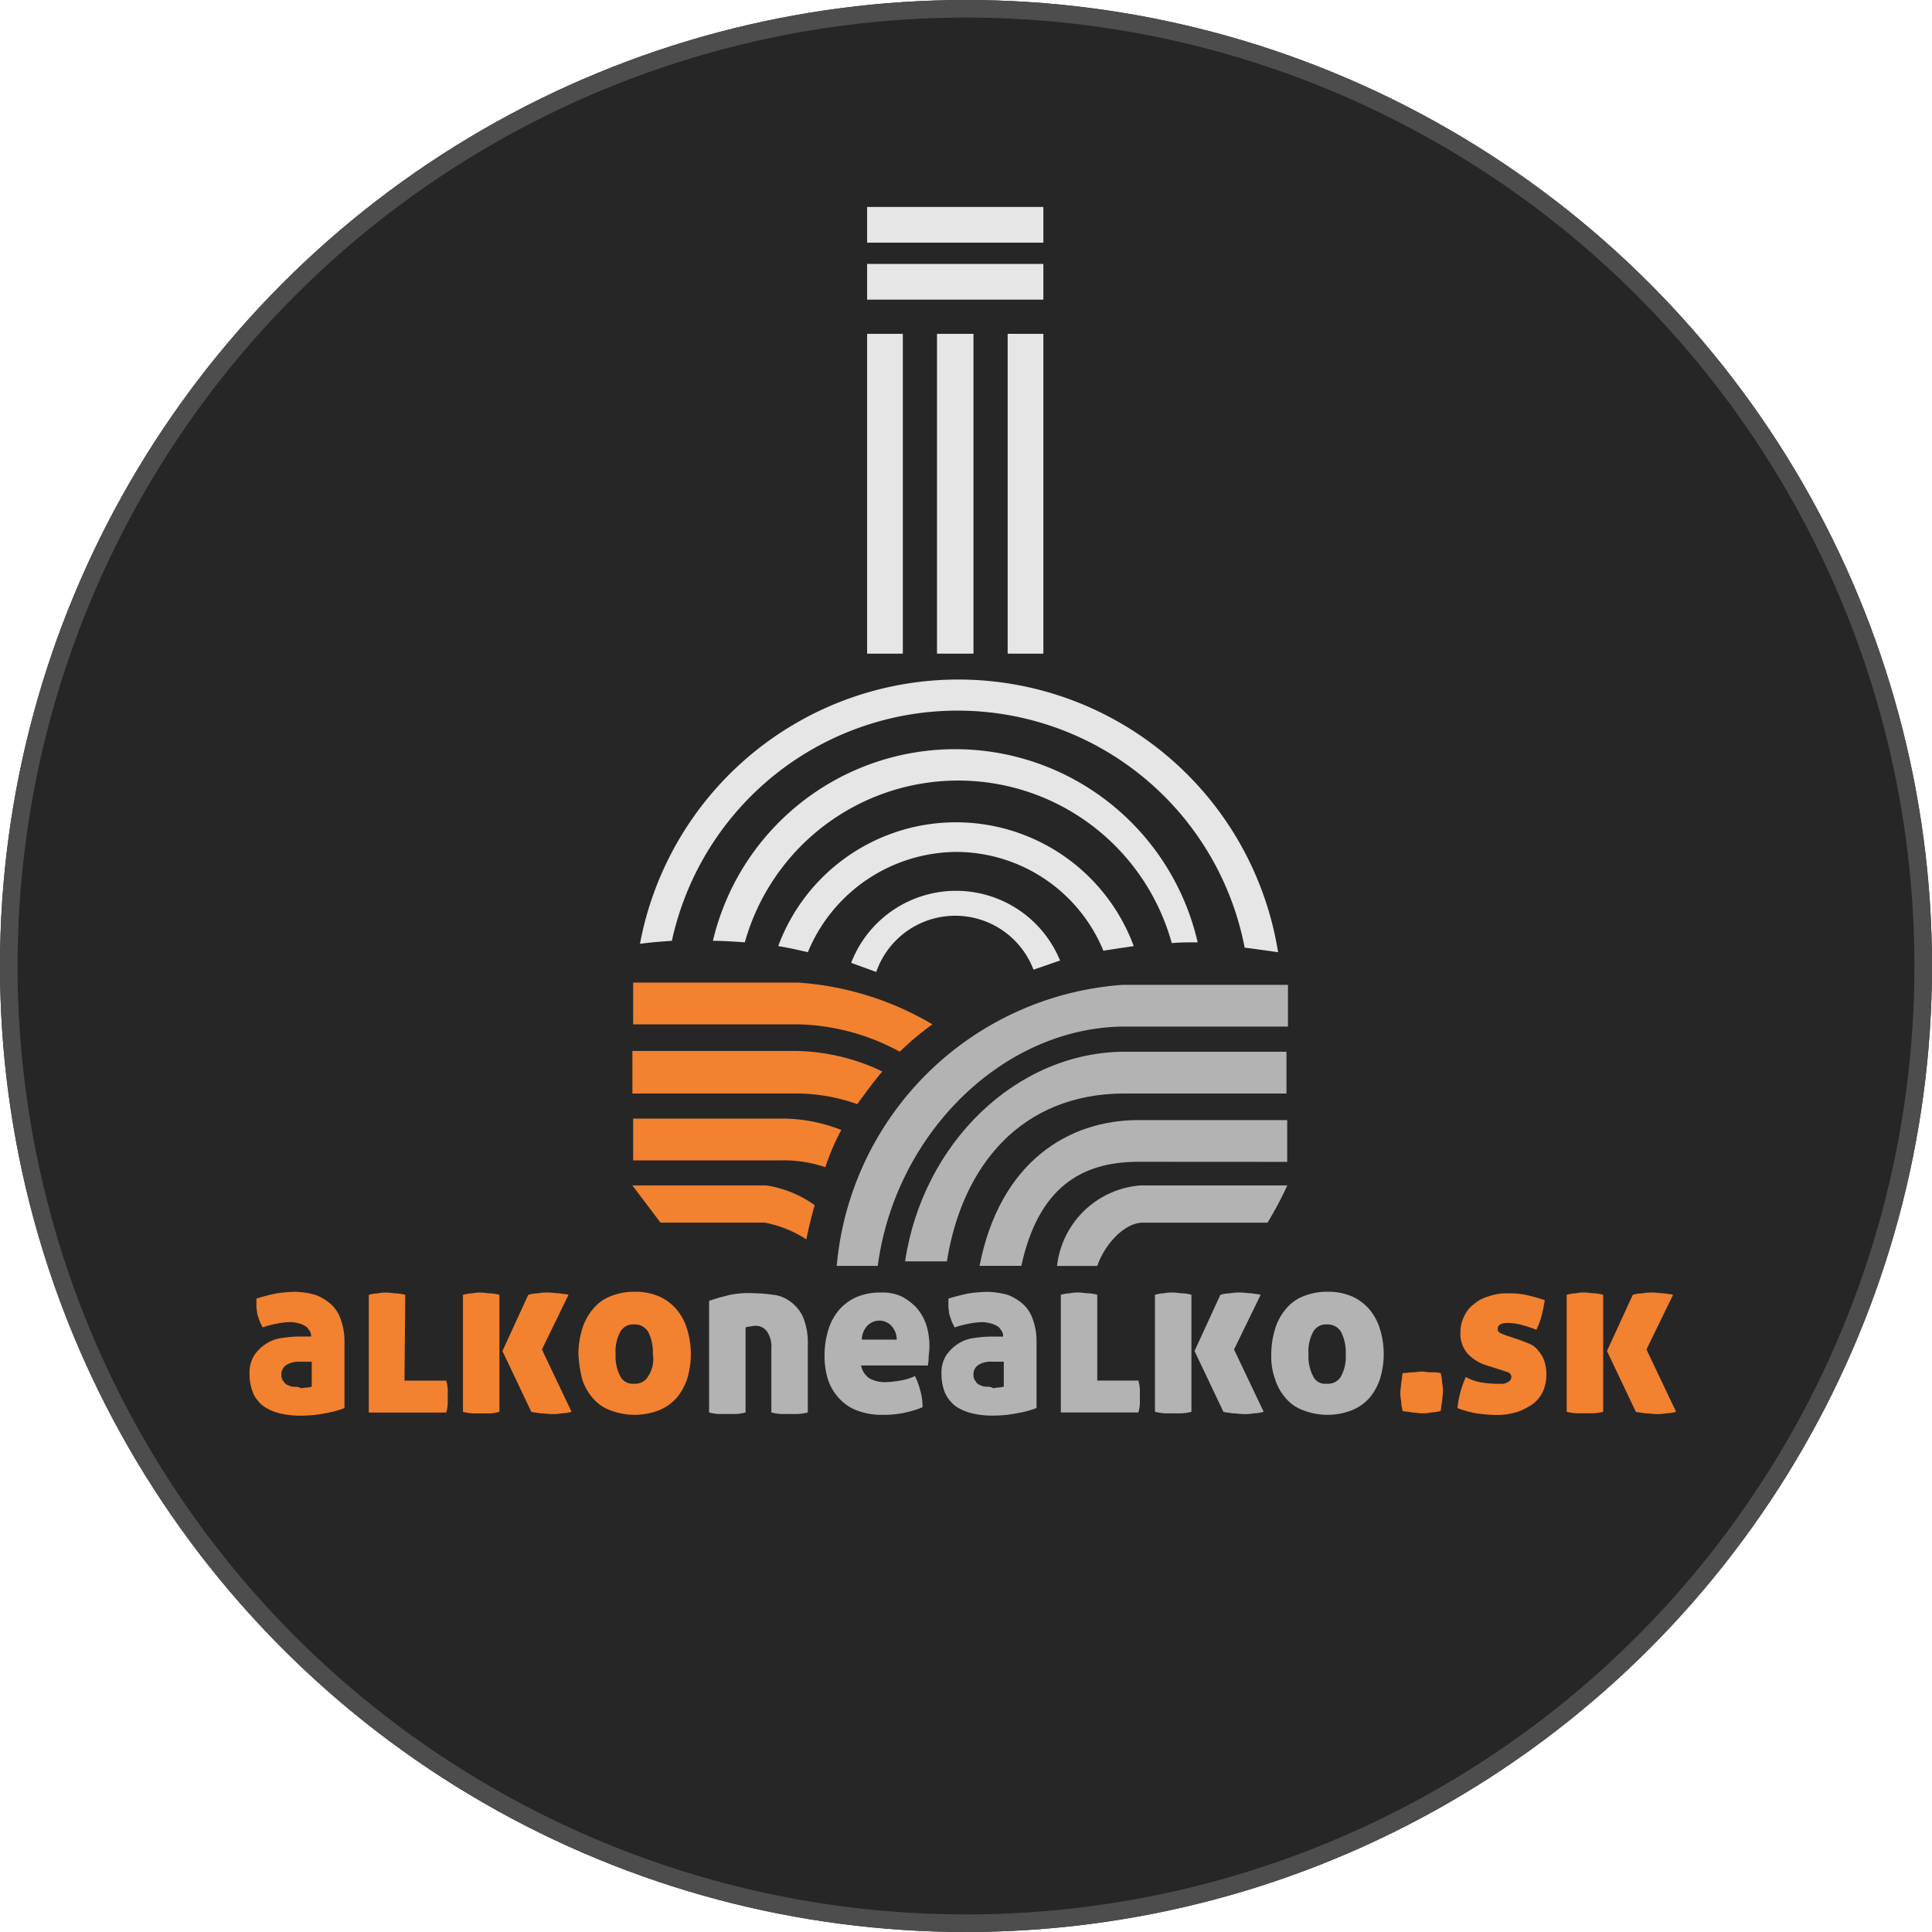 <svg xmlns="http://www.w3.org/2000/svg" width="110" height="110" viewBox="0 0 110 110">
  <g id="Group_184" data-name="Group 184" transform="translate(-564 139)">
    <g id="Ellipse_1" data-name="Ellipse 1" transform="translate(564 -139)" fill="#262626" stroke="#4d4d4d" stroke-width="1">
      <circle cx="55" cy="55" r="55" stroke="none"/>
      <circle cx="55" cy="55" r="54.5" fill="none"/>
    </g>
    <g id="alkonealko-logo" transform="translate(568.863 -134.137)">
      <path id="Path_1" data-name="Path 1" d="M50,100A50,50,0,1,0,0,50a50.024,50.024,0,0,0,50,50Z" transform="translate(0.137 0.137)" fill="#262626"/>
      <path id="Path_2" data-name="Path 2" d="M21.816,164.6a1.978,1.978,0,0,0,.606.735,2.884,2.884,0,0,0,.908.389,4.823,4.823,0,0,0,1.168.13,7.158,7.158,0,0,0,1.384-.13,5.97,5.97,0,0,0,1.125-.3v-3.806a3.617,3.617,0,0,0-.216-1.254,2.009,2.009,0,0,0-.562-.865,2.879,2.879,0,0,0-.865-.519A4.736,4.736,0,0,0,24.2,158.8a10.041,10.041,0,0,0-1.038.087,11.6,11.6,0,0,0-1.168.3v.476c0,.13.043.26.043.389l.13.389c.043.13.13.26.173.389a5.767,5.767,0,0,1,.822-.216,4.312,4.312,0,0,1,.692-.086,1.472,1.472,0,0,1,.433.043,1.374,1.374,0,0,1,.389.13.581.581,0,0,1,.3.259.529.529,0,0,1,.13.389h-.735a7.072,7.072,0,0,0-.952.087,2.1,2.1,0,0,0-.908.346,2.317,2.317,0,0,0-.649.649,1.845,1.845,0,0,0-.26,1.038,2.893,2.893,0,0,0,.216,1.125Zm2.336-.389a.815.815,0,0,1-.346-.087.443.443,0,0,1-.26-.216.529.529,0,0,1-.13-.389.63.63,0,0,1,.3-.562,1.325,1.325,0,0,1,.735-.173h.692v1.427c-.087,0-.173.043-.3.043a2.439,2.439,0,0,0-.3.043.643.643,0,0,0-.389-.086Zm6.315-5.234a2.17,2.17,0,0,0-.519-.087c-.173,0-.346-.043-.519-.043a2.106,2.106,0,0,0-.519.043,2.171,2.171,0,0,0-.519.087v6.7H32.8a2.232,2.232,0,0,0,.087-.476v-.865a2.232,2.232,0,0,0-.087-.476H30.424l.043-4.888Zm3.287,6.661a2.977,2.977,0,0,0,.562.087h.952a2.977,2.977,0,0,0,.562-.087v-6.661a2.17,2.17,0,0,0-.519-.087c-.173,0-.346-.043-.519-.043a2.106,2.106,0,0,0-.519.043,2.171,2.171,0,0,0-.519.087v6.661ZM36,162.174l1.644,3.46c.13.043.3.043.519.087.216,0,.433.043.649.043a2.661,2.661,0,0,0,.562-.043,2.192,2.192,0,0,0,.562-.087l-1.687-3.547,1.514-3.114c-.13-.043-.3-.043-.519-.087-.216,0-.433-.043-.649-.043a2.66,2.66,0,0,0-.562.043,2.191,2.191,0,0,0-.562.087L36,162.174Zm4.542,1.6a2.929,2.929,0,0,0,.606,1.081,2.306,2.306,0,0,0,.995.692,3.821,3.821,0,0,0,2.768,0,2.743,2.743,0,0,0,.995-.692,3.322,3.322,0,0,0,.606-1.081,4.818,4.818,0,0,0,0-2.855,3.124,3.124,0,0,0-.606-1.125,2.845,2.845,0,0,0-.995-.735,3.436,3.436,0,0,0-1.384-.26,3.586,3.586,0,0,0-1.384.26,2.4,2.4,0,0,0-.995.735,3.124,3.124,0,0,0-.606,1.125,4.939,4.939,0,0,0-.216,1.427,7.063,7.063,0,0,0,.216,1.427Zm3.763-.173a.848.848,0,0,1-.822.433.784.784,0,0,1-.779-.433,2.466,2.466,0,0,1-.26-1.254,2.36,2.36,0,0,1,.26-1.254.824.824,0,0,1,.779-.433.89.89,0,0,1,.822.433,2.578,2.578,0,0,1,.26,1.254,1.76,1.76,0,0,1-.26,1.254Z" transform="translate(-12.257 -90.115)" fill="#f28130"/>
      <path id="Path_3" data-name="Path 3" d="M83.138,159.016a10.653,10.653,0,0,0-1.038.3v6.358a2.976,2.976,0,0,0,.562.087h.952a2.976,2.976,0,0,0,.562-.087v-4.844c.043,0,.087-.043.173-.043s.216-.043.3-.043a.792.792,0,0,1,.735.3,1.524,1.524,0,0,1,.26.995v3.633a2.975,2.975,0,0,0,.562.087h.952a2.976,2.976,0,0,0,.562-.087v-3.849a3.889,3.889,0,0,0-.26-1.557,2.208,2.208,0,0,0-.735-.908,2.01,2.01,0,0,0-.995-.389,9.1,9.1,0,0,0-1.081-.087,5.184,5.184,0,0,0-1.514.13Zm11.419,4.023c0-.13.043-.26.043-.476,0-.173.043-.389.043-.606a4,4,0,0,0-.173-1.254,2.828,2.828,0,0,0-.562-.995,3.241,3.241,0,0,0-.865-.649,2.562,2.562,0,0,0-1.168-.216,3.436,3.436,0,0,0-1.384.26,2.844,2.844,0,0,0-.995.735,3.124,3.124,0,0,0-.606,1.125,4.874,4.874,0,0,0-.216,1.384,4.669,4.669,0,0,0,.173,1.384,2.929,2.929,0,0,0,.606,1.081,2.654,2.654,0,0,0,1.038.735,3.956,3.956,0,0,0,1.514.26,5.782,5.782,0,0,0,2.249-.433,3.373,3.373,0,0,0-.13-.952,4.612,4.612,0,0,0-.3-.822,3.3,3.3,0,0,1-.865.26,5.907,5.907,0,0,1-.822.087,1.878,1.878,0,0,1-.908-.216,1.162,1.162,0,0,1-.476-.735h3.806Zm-2.033-2.249a1.175,1.175,0,0,1,.26.735h-1.99a1.205,1.205,0,0,1,.346-.822.946.946,0,0,1,1.384.086Zm3.028,3.806a1.978,1.978,0,0,0,.606.735,2.884,2.884,0,0,0,.908.389,4.824,4.824,0,0,0,1.168.13,7.158,7.158,0,0,0,1.384-.13,5.97,5.97,0,0,0,1.125-.3v-3.806a3.617,3.617,0,0,0-.216-1.254,2.009,2.009,0,0,0-.562-.865,2.879,2.879,0,0,0-.865-.519,4.736,4.736,0,0,0-1.168-.173,10.041,10.041,0,0,0-1.038.087,11.6,11.6,0,0,0-1.168.3v.476c0,.13.043.26.043.389l.13.389c.043.13.13.26.173.389a5.767,5.767,0,0,1,.822-.216,4.312,4.312,0,0,1,.692-.086,1.472,1.472,0,0,1,.433.043,1.373,1.373,0,0,1,.389.13.581.581,0,0,1,.3.259.529.529,0,0,1,.13.389H98.1a7.072,7.072,0,0,0-.952.087,2.1,2.1,0,0,0-.908.346,2.317,2.317,0,0,0-.649.649,1.845,1.845,0,0,0-.26,1.038,2.893,2.893,0,0,0,.216,1.125Zm2.336-.389a.815.815,0,0,1-.346-.087.443.443,0,0,1-.26-.216.529.529,0,0,1-.13-.389.63.63,0,0,1,.3-.562,1.325,1.325,0,0,1,.735-.173h.692v1.427c-.087,0-.173.043-.3.043a2.439,2.439,0,0,0-.3.043.643.643,0,0,0-.389-.086Zm6.315-5.234a2.17,2.17,0,0,0-.519-.087c-.173,0-.346-.043-.519-.043a2.106,2.106,0,0,0-.519.043,2.171,2.171,0,0,0-.519.087v6.7h4.412a2.231,2.231,0,0,0,.087-.476v-.865a2.232,2.232,0,0,0-.087-.476H104.2v-4.888Zm3.287,6.661a2.977,2.977,0,0,0,.562.087H109a2.977,2.977,0,0,0,.562-.087v-6.661a2.17,2.17,0,0,0-.519-.087c-.173,0-.346-.043-.519-.043a2.105,2.105,0,0,0-.519.043,2.171,2.171,0,0,0-.519.087v6.661Zm2.249-3.46,1.644,3.46c.13.043.3.043.519.087.216,0,.433.043.649.043a2.661,2.661,0,0,0,.562-.043,2.192,2.192,0,0,0,.562-.087l-1.687-3.547,1.514-3.114c-.13-.043-.3-.043-.519-.087-.216,0-.433-.043-.649-.043a2.66,2.66,0,0,0-.562.043,2.191,2.191,0,0,0-.562.087l-1.471,3.2Zm4.585,1.6a2.929,2.929,0,0,0,.606,1.081,2.306,2.306,0,0,0,.995.692,3.821,3.821,0,0,0,2.768,0,2.743,2.743,0,0,0,.995-.692,3.322,3.322,0,0,0,.606-1.081,4.818,4.818,0,0,0,0-2.855,3.125,3.125,0,0,0-.606-1.125,2.845,2.845,0,0,0-.995-.735,3.435,3.435,0,0,0-1.384-.26,3.586,3.586,0,0,0-1.384.26,2.4,2.4,0,0,0-.995.735,3.124,3.124,0,0,0-.606,1.125,4.939,4.939,0,0,0-.216,1.427,3.806,3.806,0,0,0,.216,1.427Zm3.763-.173a.848.848,0,0,1-.822.433.748.748,0,0,1-.779-.433,2.466,2.466,0,0,1-.259-1.254,2.36,2.36,0,0,1,.259-1.254.824.824,0,0,1,.779-.433.89.89,0,0,1,.822.433,2.578,2.578,0,0,1,.26,1.254,2.36,2.36,0,0,1-.26,1.254Z" transform="translate(-46.59 -90.115)" fill="#b3b3b3"/>
      <path id="Path_4" data-name="Path 4" d="M173.792,163.442c-.173,0-.346.043-.562.043-.043.216-.043.389-.087.562,0,.173-.043.346-.043.519a2.106,2.106,0,0,0,.043.519,2.532,2.532,0,0,0,.087.562c.173.043.389.043.562.086.173,0,.346.043.519.043a2.106,2.106,0,0,0,.519-.043,2.977,2.977,0,0,0,.562-.086c.043-.216.043-.389.087-.562,0-.173.043-.346.043-.519a2.106,2.106,0,0,0-.043-.519,2.53,2.53,0,0,0-.087-.562,2.467,2.467,0,0,0-.562-.043c-.173,0-.346-.043-.519-.043s-.346.043-.519.043Zm5.277-2.119a2.108,2.108,0,0,1-.3-.13.238.238,0,0,1-.13-.216c0-.216.173-.346.562-.346a3.23,3.23,0,0,1,.865.13,8.158,8.158,0,0,1,.779.26,4.612,4.612,0,0,0,.3-.822,7.635,7.635,0,0,0,.173-.865,10.1,10.1,0,0,0-1.081-.3,4.388,4.388,0,0,0-1.038-.087,2.986,2.986,0,0,0-1.081.173,2.117,2.117,0,0,0-.822.433,1.736,1.736,0,0,0-.562.692,2.01,2.01,0,0,0-.216.908,1.706,1.706,0,0,0,.433,1.254,2.5,2.5,0,0,0,1.081.649l.822.26.389.13a.292.292,0,0,1,.173.26.33.33,0,0,1-.087.216.945.945,0,0,1-.216.13.641.641,0,0,1-.3.043h-.3a5.864,5.864,0,0,1-.865-.087,2.678,2.678,0,0,1-.822-.3,5.712,5.712,0,0,0-.476,1.773,5.871,5.871,0,0,0,1.081.3,8.423,8.423,0,0,0,1.081.087,3.665,3.665,0,0,0,1.254-.173,3.56,3.56,0,0,0,.908-.476,1.865,1.865,0,0,0,.562-.735,2.259,2.259,0,0,0,.173-.908,2.34,2.34,0,0,0-.13-.822,1.777,1.777,0,0,0-.346-.562,1.181,1.181,0,0,0-.519-.389c-.216-.087-.433-.173-.692-.26l-.649-.216Zm3.5,4.368a2.977,2.977,0,0,0,.562.086h.952a2.978,2.978,0,0,0,.562-.086V159.03a2.171,2.171,0,0,0-.519-.087c-.173,0-.346-.043-.519-.043a2.106,2.106,0,0,0-.519.043,2.17,2.17,0,0,0-.519.087v6.661Zm2.292-3.46,1.644,3.46c.13.043.3.043.519.086.216,0,.433.043.649.043a2.66,2.66,0,0,0,.562-.043,2.192,2.192,0,0,0,.562-.086l-1.687-3.547,1.514-3.114c-.13-.043-.3-.043-.519-.087-.216,0-.433-.043-.649-.043a2.66,2.66,0,0,0-.562.043,2.191,2.191,0,0,0-.562.087l-1.471,3.2Z" transform="translate(-98.23 -90.172)" fill="#f28130"/>
      <path id="Path_5" data-name="Path 5" d="M102.9,16v2.033h10.035V16Z" transform="translate(-58.393 -9.08)" fill="#e6e6e6"/>
      <path id="Path_6" data-name="Path 6" d="M102.9,23.5v2.033h10.035V23.5Z" transform="translate(-58.393 -13.336)" fill="#e6e6e6"/>
      <path id="Path_7" data-name="Path 7" d="M102.9,50.909h2.033V32.7H102.9Z" transform="translate(-58.393 -18.556)" fill="#e6e6e6"/>
      <path id="Path_8" data-name="Path 8" d="M112.1,50.909h2.076V32.7H112.1Z" transform="translate(-63.614 -18.556)" fill="#e6e6e6"/>
      <path id="Path_9" data-name="Path 9" d="M121.4,50.909h2.033V32.7H121.4Z" transform="translate(-68.891 -18.556)" fill="#e6e6e6"/>
      <path id="Path_10" data-name="Path 10" d="M109.332,93.728A18.439,18.439,0,0,0,73,93.252c.606-.087,1.211-.13,1.817-.173a16.647,16.647,0,0,1,32.612.389c.692.087,1.3.173,1.9.26Z" transform="translate(-41.426 -44.376)" fill="#e6e6e6"/>
      <path id="Path_11" data-name="Path 11" d="M111.442,104.05a10.79,10.79,0,0,0-20.242,0c.562.087,1.125.216,1.687.346a9.218,9.218,0,0,1,8.434-5.709,9.08,9.08,0,0,1,8.391,5.623c.562-.087,1.125-.173,1.73-.26Z" transform="translate(-51.754 -55.045)" fill="#e6e6e6"/>
      <path id="Path_12" data-name="Path 12" d="M110.2,98.386A14.17,14.17,0,0,0,82.6,98.3c.606,0,1.211.043,1.817.087a12.616,12.616,0,0,1,24.308.043c.476-.043.952-.043,1.471-.043Z" transform="translate(-46.873 -49.597)" fill="#e6e6e6"/>
      <path id="Path_13" data-name="Path 13" d="M112.694,109.979a6.4,6.4,0,0,0-11.894.13l1.427.519a4.764,4.764,0,0,1,8.953-.13c.519-.173.995-.346,1.514-.519Z" transform="translate(-57.201 -60.152)" fill="#e6e6e6"/>
      <path id="Path_14" data-name="Path 14" d="M124.549,118.4h-9.386a17.6,17.6,0,0,0-16.263,16h2.336c.995-7.483,7.05-13.495,13.884-13.625h9.472V118.4Z" transform="translate(-56.123 -67.189)" fill="#b3b3b3"/>
      <path id="Path_15" data-name="Path 15" d="M129.656,127.2h-9.213c-6.228,0-11.548,5.234-12.543,11.938h2.379c.865-5.45,4.239-9.559,10.121-9.559h9.213V127.2Z" transform="translate(-61.23 -72.183)" fill="#b3b3b3"/>
      <path id="Path_16" data-name="Path 16" d="M135.217,138.579V136.2H126.74c-3.936,0-7.872,2.336-9.04,8.3h2.379c.952-4.369,3.33-5.926,6.661-5.926Z" transform="translate(-66.792 -77.29)" fill="#b3b3b3"/>
      <path id="Path_17" data-name="Path 17" d="M141.006,144.8h-8.348a5.181,5.181,0,0,0-4.758,4.585h2.292c.389-1.168,1.514-2.465,2.6-2.465h7.093a20.337,20.337,0,0,0,1.125-2.119Z" transform="translate(-72.58 -82.17)" fill="#b3b3b3"/>
      <path id="Path_18" data-name="Path 18" d="M82.381,145.925a6.371,6.371,0,0,0-2.768-1.125H72l1.6,2.119h5.926a6.546,6.546,0,0,1,2.379.952c.13-.649.3-1.341.476-1.946Z" transform="translate(-40.858 -82.17)" fill="#f28130"/>
      <path id="Path_19" data-name="Path 19" d="M89.142,120.479a17.285,17.285,0,0,0-7.656-2.379H72.1v2.379h9.472a12.684,12.684,0,0,1,5.709,1.557,16.116,16.116,0,0,1,1.86-1.557Z" transform="translate(-40.915 -67.019)" fill="#f28130"/>
      <path id="Path_20" data-name="Path 20" d="M86.23,128.268a11.7,11.7,0,0,0-5.017-1.168H72v2.422h9.213a10.411,10.411,0,0,1,3.59.606c.476-.649.952-1.3,1.427-1.86Z" transform="translate(-40.858 -72.126)" fill="#f28130"/>
      <path id="Path_21" data-name="Path 21" d="M83.951,136.649A9.168,9.168,0,0,0,80.578,136H72.1v2.379h8.478a7.371,7.371,0,0,1,2.465.389,13.584,13.584,0,0,1,.908-2.119Z" transform="translate(-40.915 -77.176)" fill="#f28130"/>
    </g>
  </g>
</svg>

